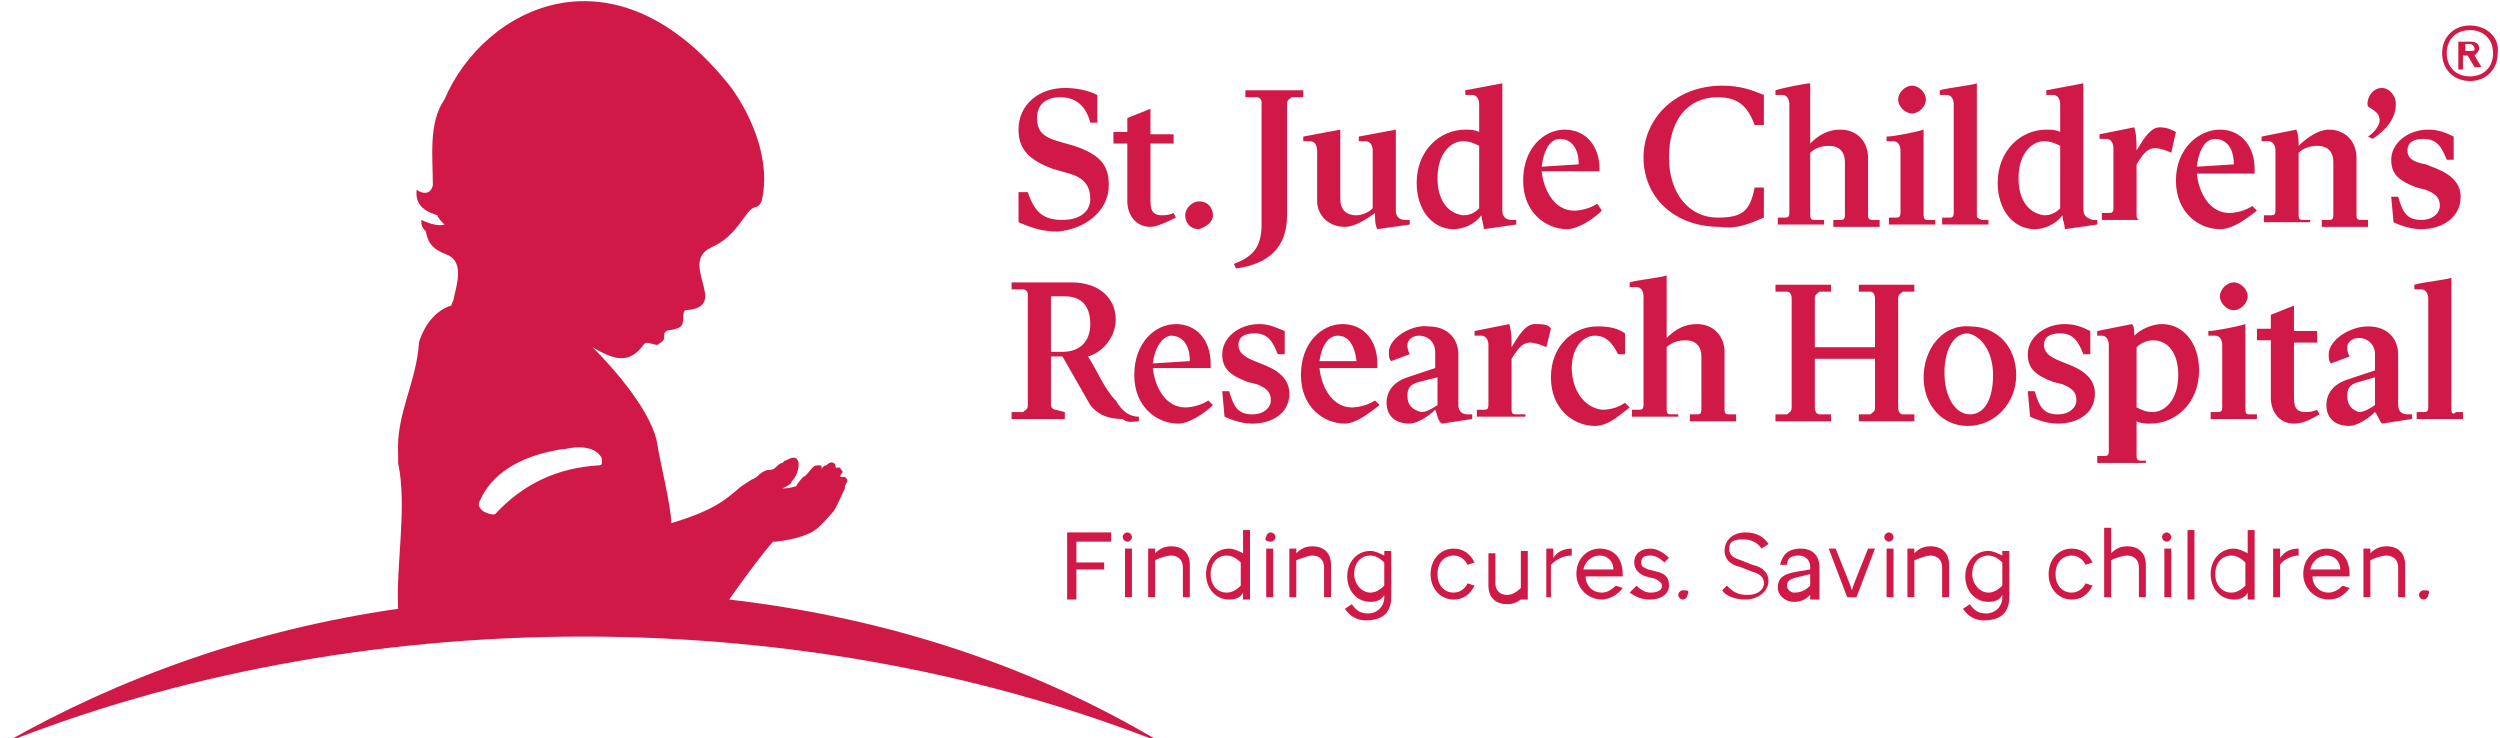 <?xml version="1.0" encoding="utf-8"?>
<!-- Generator: Adobe Illustrator 24.1.2, SVG Export Plug-In . SVG Version: 6.00 Build 0)  -->
<svg version="1.1" id="Layer_1" xmlns="http://www.w3.org/2000/svg" xmlns:xlink="http://www.w3.org/1999/xlink" x="0px" y="0px"
	 viewBox="0 0 108 31.9" enable-background="new 0 0 108 31.9" xml:space="preserve">
<g>
	<g>
		<path fill="#D11947" d="M26,20c0,0.1-0.1,0.1-0.1,0.1c-1.8,0.1-3.3,0.8-4.5,2.1c0,0-0.1,0.1-0.5-0.1c-0.3-0.2-0.2-0.4-0.2-0.4
			c0.5-1.2,1.7-2,3.6-2.3l0.1,0c0.4-0.1,1.3-0.2,1.6,0.4C26,19.8,26,19.9,26,20 M31.5,25.9L31.5,25.9c0.7-1,1.6-2.2,1.9-2.5
			c0,0,0,0,0.1,0c1-0.1,1.6-0.4,1.7-0.5c0.2-0.1,0.7-0.7,0.8-0.8c0.1-0.1,0.4-0.8,0.5-1v0l0,0l0-0.1l0,0l0.1-0.2
			c0-0.1,0-0.1-0.1-0.2c0,0-0.1,0-0.2,0c0,0,0,0,0,0c0-0.1,0.1-0.2,0.1-0.2v0c0-0.1-0.1-0.1-0.1-0.2c-0.1,0-0.2,0-0.2,0
			C36.1,20,36,20,36,20c0,0-0.1-0.1-0.3,0.1c-0.1,0-0.2,0.1-0.2,0.2c0-0.1,0-0.1,0-0.1c0-0.1-0.1-0.1-0.1-0.1c-0.1,0-0.2,0-0.3,0.1
			c-0.1,0.1-0.3,0.4-0.4,0.4c0,0-0.2,0.2-0.3,0.4c-0.3,0.1-0.5,0.1-0.6,0.1c0.2-0.1,0.4-0.2,0.4-0.3c0.2-0.2,0.3-0.5,0.3-0.7
			c0,0,0-0.1,0-0.1c0-0.1-0.1-0.2-0.1-0.2c-0.2-0.1-0.4,0.1-0.5,0.1c0,0-0.1,0.1-0.1,0.1c-0.1,0-0.2,0.1-0.3,0.2
			c-0.1,0.1-0.2,0.1-0.3,0.1c-0.1,0-0.3,0.1-0.4,0.2l0,0c0,0,0,0,0,0c0,0-0.2,0.2-0.3,0.2c-0.3,0.2-0.5,0.3-0.7,0.5
			c-0.4,0.3-0.8,0.8-2.8,1.4c0-0.7-0.5-2.7-0.6-3.4c-0.2-1.3-1.7-3.1-2.8-4.2c1,0.6,1.6,0.7,2.2-0.1c0.1-0.2,0.4,0,0.6,0
			c0.3-0.2,0.3-0.2,0.3-0.5c0.1-0.2,0.3-0.1,0.5-0.2c0.5-0.1,0.2-0.6,0.4-0.8c2-0.1-0.3-2,1.1-2.7c0.9-0.4,1.2-1,1.6-1.5
			c0.3-0.4,0.4-0.1,0.6-0.5c0.4-1.6-0.3-3.5-1.3-4.9c-5-6.4-10.7-3.5-12.4,0.5c-0.7,1-0.5,2.5-0.5,3.7c-0.1,0.4-0.4,0.4-0.7,0.2
			c-0.1,0.8,0.6,1,0.9,1.1c0,0.1,0.2,0.3,0.3,0.4c-0.3,0.1-0.8-0.1-1-0.2c0,0.2,0,0.3,0.2,0.5c0.1,0.6,0.4,0.8,0.9,1
			c0.8,0.3,0.4,1.4,0.3,1.9c0,0.1-0.1,0.2-0.1,0.3c-0.7,0.2-1.2,0.9-1.4,1.6c-0.1,1.7-1,3.1-0.9,4.8c0,0,0,0.3,0,0.4
			c0.4,1.9-0.1,4.4,0,6.3c-6.3,0.9-12.1,3-17,5.8c7.3-2.9,15.9-4.6,25-4.6s17.7,1.7,25,4.6C44.7,28.8,38.4,26.7,31.5,25.9"/>
		<g>
			<g>
				<path fill="#D11947" d="M105.9,17.7v-4.9c0-0.3,0-0.6,0-0.8c-0.3,0.1-1.3,0.2-1.6,0.3l0,0.2l0.3,0c0.2,0,0.3,0.2,0.3,0.4v4.7
					c0,0.2-0.1,0.2-0.2,0.2l-0.3,0v0.3h2v-0.3l-0.3,0C106,17.9,105.9,17.9,105.9,17.7 M101.4,17.1c0-0.3,0.1-0.5,0.5-0.6l0.7-0.2
					l0,1.2c-0.3,0.2-0.5,0.3-0.7,0.3C101.6,17.7,101.4,17.5,101.4,17.1 M102.9,18.3l1.3-0.2l0-0.2l-0.2,0c-0.3,0-0.4-0.2-0.4-0.4
					l0-2.2c0-0.6-0.4-1.2-1.3-1.2c-0.8,0-1.7,0.6-1.7,1.2c0,0.2,0,0.3,0.1,0.4l0.8-0.3c-0.1-0.2-0.1-0.3-0.1-0.4
					c0-0.2,0.2-0.4,0.5-0.4c0.4,0,0.7,0.3,0.7,0.7l0,0.7l-1.2,0.4c-0.6,0.2-0.9,0.6-0.9,1.1c0,0.5,0.3,0.9,1,0.9
					c0.3,0,0.8-0.3,1.1-0.6C102.7,17.9,102.8,18.2,102.9,18.3 M100.2,17.9l-0.1-0.2c-0.2,0.1-0.4,0.1-0.5,0.1
					c-0.3,0-0.5-0.1-0.5-0.6v-2.4h1v-0.5h-1v-1.1l-1,0.4v0.6h-0.6v0.5h0.6v2.5c0,0.5,0.3,1.1,1,1.1C99.4,18.3,99.7,18.2,100.2,17.9
					 M97.5,18.2v-0.3l-0.3,0c-0.1,0-0.2,0-0.2-0.2v-2.9c0-0.3,0-0.6,0-0.8c-0.3,0.1-1.3,0.3-1.6,0.3l0,0.2l0.3,0
					c0.2,0,0.3,0.2,0.3,0.4v2.7c0,0.2-0.1,0.2-0.2,0.2l-0.3,0v0.3H97.5z M97.1,12.8c0-0.3-0.3-0.6-0.6-0.6c-0.3,0-0.6,0.3-0.6,0.6
					c0,0.3,0.3,0.6,0.6,0.6C96.8,13.4,97.1,13.1,97.1,12.8 M93,14.7c0.7,0,1.1,0.6,1.1,1.5c0,1.1-0.6,1.6-1.1,1.6
					c-0.3,0-0.5-0.1-0.7-0.2V15C92.5,14.8,92.8,14.7,93,14.7 M92.9,19.9l-0.4,0c-0.1,0-0.2,0-0.2-0.2v-1.5c0.2,0.1,0.4,0.1,0.6,0.1
					c1.1,0,2.1-0.9,2.1-2.3c0-1.2-0.7-2-1.6-2c-0.4,0-0.9,0.2-1.2,0.5c0-0.2,0-0.4-0.1-0.5l-1.5,0.3l0,0.2l0.2,0
					c0.2,0,0.3,0.2,0.3,0.4v4.6c0,0.2-0.1,0.2-0.2,0.2l-0.3,0v0.3h2.1V19.9z M90.5,17c0-0.5-0.3-0.9-1-1.2l-0.5-0.2
					c-0.5-0.2-0.7-0.4-0.7-0.7c0-0.3,0.2-0.5,0.7-0.5c0.6,0,0.8,0.4,1,0.9h0.3l0-1c-0.4-0.2-0.7-0.3-1.1-0.3c-0.9,0-1.6,0.6-1.6,1.3
					c0,0.6,0.3,0.9,1.1,1.2l0.4,0.1c0.5,0.2,0.6,0.4,0.6,0.7c0,0.3-0.3,0.6-0.8,0.6c-0.6,0-0.8-0.3-1-1h-0.3l0.1,1.1
					c0.2,0.1,0.7,0.3,1.2,0.3C89.7,18.3,90.5,17.9,90.5,17 M86.1,16.2c0,1.1-0.4,1.7-1,1.7c-0.6,0-1.1-0.7-1.1-1.8
					c0-1,0.4-1.7,1-1.7C85.6,14.5,86.1,15.2,86.1,16.2 M83.1,16.3c0,1.2,0.8,2.1,1.9,2.1c1.2,0,2.1-1,2.1-2.2c0-1.2-0.8-2.1-2-2.1
					C83.9,14,83.1,15.1,83.1,16.3 M79.1,17.9l-0.5,0c-0.1,0-0.2-0.1-0.2-0.3v-2.1h2.6v2.1c0,0.2-0.1,0.2-0.2,0.3l-0.5,0v0.3h2.4
					v-0.3l-0.5,0c-0.1,0-0.2-0.1-0.2-0.3v-4.7c0-0.2,0.1-0.2,0.2-0.3l0.5,0v-0.3h-2.4v0.3l0.5,0c0.1,0,0.2,0.1,0.2,0.3V15h-2.6v-2.1
					c0-0.2,0.1-0.2,0.2-0.3l0.5,0v-0.3h-2.4v0.3l0.5,0c0.1,0,0.2,0.1,0.2,0.3v4.7c0,0.2-0.1,0.2-0.2,0.3l-0.5,0v0.3h2.4V17.9z
					 M72.6,17.9l-0.4,0c-0.1,0-0.2,0-0.2-0.2V15c0.2-0.2,0.5-0.3,0.8-0.3c0.5,0,0.7,0.3,0.7,0.7v2.3c0,0.2-0.1,0.2-0.2,0.2l-0.3,0
					v0.3h2v-0.3l-0.3,0c-0.1,0-0.2,0-0.2-0.2v-2.5c0-0.6-0.4-1.2-1.2-1.2c-0.5,0-0.9,0.2-1.3,0.6v-1.9c0-0.3,0-0.6,0-0.8
					c-0.3,0.1-1.3,0.2-1.6,0.3l0,0.2l0.3,0c0.2,0,0.3,0.2,0.3,0.4v4.7c0,0.2-0.1,0.2-0.2,0.2l-0.3,0v0.3h2V17.9z M67.9,15.9
					c0-0.9,0.5-1.4,1-1.4c0.4,0,0.7,0.2,1,0.8h0.3v-0.9c-0.3-0.2-0.6-0.3-1.2-0.3c-1,0-2,0.8-2,2.2c0,1.4,1,2.1,1.9,2.1
					c0.6,0,1.1-0.5,1.5-0.8l-0.2-0.2c-0.3,0.2-0.6,0.3-1,0.3C68.4,17.6,67.9,16.8,67.9,15.9 M65.9,17.9l-0.4,0c-0.1,0-0.2,0-0.2-0.2
					v-2.2c0.2-0.3,0.4-0.7,0.8-0.7c0.2,0,0.5,0.1,0.7,0.2l0.2-0.8C66.9,14,66.6,14,66.3,14c-0.4,0-0.7,0.5-1,1c0-0.3,0-0.7-0.1-1
					l-1.5,0.3l0,0.2l0.3,0c0.2,0,0.3,0.2,0.3,0.4v2.6c0,0.2-0.1,0.2-0.2,0.2l-0.3,0v0.3h2.1V17.9z M60.8,17.1c0-0.3,0.1-0.5,0.5-0.6
					l0.8-0.2l0,1.2c-0.3,0.2-0.5,0.3-0.7,0.3C61,17.7,60.8,17.5,60.8,17.1 M62.3,18.3l1.3-0.2l0-0.2l-0.2,0c-0.3,0-0.4-0.2-0.4-0.4
					l0-2.2c0-0.6-0.4-1.2-1.3-1.2C61,14,60,14.6,60,15.2c0,0.2,0,0.3,0.1,0.4l0.8-0.3c-0.1-0.2-0.1-0.3-0.1-0.4
					c0-0.2,0.2-0.4,0.5-0.4c0.4,0,0.7,0.3,0.7,0.7l0,0.7l-1.2,0.4c-0.6,0.2-0.9,0.6-0.9,1.1c0,0.5,0.3,0.9,1,0.9
					c0.3,0,0.8-0.3,1.1-0.6C62.1,17.9,62.1,18.2,62.3,18.3 M57.8,14.5c0.3,0,0.7,0.2,0.8,1.1L57,15.6C57.1,14.9,57.4,14.5,57.8,14.5
					 M59.6,17.5l-0.2-0.2c-0.3,0.2-0.7,0.3-1,0.3c-0.8,0-1.3-0.8-1.4-1.7h2.5v-0.2c0-1-0.6-1.7-1.5-1.7c-0.9,0-1.8,0.8-1.8,2.2
					c0,1.4,1,2.1,1.9,2.1C58.6,18.3,59.2,17.8,59.6,17.5 M55.7,17c0-0.5-0.3-0.9-1-1.2l-0.5-0.2c-0.5-0.2-0.7-0.4-0.7-0.7
					c0-0.3,0.2-0.5,0.7-0.5c0.6,0,0.8,0.4,1,0.9h0.3l0-1C55,14.1,54.8,14,54.4,14c-0.9,0-1.6,0.6-1.6,1.3c0,0.6,0.3,0.9,1.1,1.2
					l0.4,0.1c0.5,0.2,0.6,0.4,0.6,0.7c0,0.3-0.3,0.6-0.8,0.6c-0.6,0-0.8-0.3-1-1h-0.3l0.1,1.1c0.2,0.1,0.7,0.3,1.2,0.3
					C54.9,18.3,55.7,17.9,55.7,17 M50.6,14.5c0.3,0,0.8,0.2,0.8,1.1l-1.6,0.1C49.9,14.9,50.3,14.5,50.6,14.5 M52.4,17.5l-0.2-0.2
					c-0.3,0.2-0.7,0.3-1,0.3c-0.8,0-1.3-0.8-1.4-1.7h2.5v-0.2c0-1-0.6-1.7-1.5-1.7c-0.9,0-1.8,0.8-1.8,2.2c0,1.4,1,2.1,1.9,2.1
					C51.4,18.3,52.1,17.8,52.4,17.5 M45.9,15.2c-0.2,0-0.3,0-0.5,0v-2.4c0.2,0,0.4,0,0.6,0c0.7,0,1.1,0.4,1.1,1.2
					C47.1,14.8,46.6,15.2,45.9,15.2 M49.2,18.2l0-0.2c-0.4,0-0.7-0.2-1-0.7c-0.5-0.5-0.8-1.3-1.2-1.9c0.7-0.2,1.2-0.9,1.2-1.6
					c0-0.9-0.7-1.6-1.9-1.6c-0.5,0-0.9,0-1.7,0c-0.3,0-0.6,0-0.9,0v0.3l0.5,0c0.1,0,0.2,0.1,0.2,0.2v4.8c0,0.2-0.1,0.2-0.2,0.3
					l-0.5,0v0.3H46v-0.3l-0.4-0.1c-0.1,0-0.2-0.1-0.2-0.2v-2.1c0.2,0,0.4,0,0.5,0c0.4,0.7,0.8,1.4,1.2,2.1c0.4,0.5,0.9,0.6,1.4,0.6
					C48.7,18.3,49,18.2,49.2,18.2"/>
				<path fill="#D11947" d="M106.3,8.5c0-0.5-0.3-0.9-1-1.2l-0.5-0.2C104.2,7,104,6.8,104,6.5c0-0.3,0.2-0.5,0.7-0.5
					c0.6,0,0.8,0.4,1,0.9h0.3l0-1c-0.4-0.2-0.7-0.3-1.1-0.3c-0.9,0-1.6,0.6-1.6,1.3c0,0.6,0.3,0.9,1.1,1.2l0.4,0.1
					c0.5,0.2,0.6,0.4,0.6,0.7c0,0.3-0.3,0.6-0.8,0.6c-0.6,0-0.8-0.3-1-1h-0.3l0.1,1.1c0.2,0.1,0.7,0.3,1.2,0.3
					C105.5,9.9,106.3,9.4,106.3,8.5 M102.8,5.2c0,0.2-0.2,0.5-0.5,0.7l0.2,0.1c0.6-0.4,1-0.9,1-1.5c0-0.4-0.3-0.7-0.6-0.7
					c-0.5,0-0.7,0.6-0.6,0.8C102.6,4.8,102.8,4.9,102.8,5.2 M99.8,9.5l-0.3,0c-0.1,0-0.2,0-0.2-0.2V6.6c0.2-0.2,0.5-0.3,0.8-0.3
					c0.5,0,0.7,0.3,0.7,0.7v2.3c0,0.2-0.1,0.2-0.2,0.2l-0.3,0v0.3h2V9.5l-0.3,0c-0.1,0-0.2,0-0.2-0.2V6.8c0-0.6-0.4-1.2-1.2-1.2
					c-0.4,0-0.9,0.3-1.3,0.7c0-0.2,0-0.5-0.1-0.7l-1.5,0.3l0,0.2l0.3,0c0.2,0,0.3,0.2,0.3,0.4v2.6c0,0.2-0.1,0.2-0.2,0.2l-0.3,0v0.3
					h2V9.5z M95.7,6c0.3,0,0.8,0.2,0.8,1.1l-1.6,0.1C95,6.4,95.3,6,95.7,6 M97.5,9.1l-0.2-0.2c-0.3,0.2-0.7,0.3-1,0.3
					c-0.8,0-1.3-0.8-1.4-1.7h2.5V7.3c0-1-0.6-1.7-1.5-1.7C95,5.6,94,6.4,94,7.8c0,1.4,1,2.1,1.9,2.1C96.5,9.9,97.1,9.4,97.5,9.1
					 M92.9,9.5l-0.4,0c-0.1,0-0.2,0-0.2-0.2V7.1c0.2-0.3,0.4-0.7,0.8-0.7c0.2,0,0.5,0.1,0.7,0.2L94,5.7c-0.2-0.1-0.4-0.2-0.7-0.2
					c-0.4,0-0.7,0.5-1,1c0-0.3,0-0.7-0.1-1l-1.5,0.3l0,0.2l0.3,0c0.2,0,0.3,0.2,0.3,0.4v2.6c0,0.2-0.1,0.2-0.2,0.2l-0.3,0v0.3h2.1
					V9.5z M87.2,7.7c0-1.1,0.6-1.6,1.1-1.6c0.3,0,0.5,0.1,0.7,0.2V9c-0.2,0.2-0.4,0.3-0.7,0.3C87.6,9.2,87.2,8.6,87.2,7.7 M90.6,9.7
					l0-0.2l-0.2,0C90.1,9.4,90,9.3,90,9V4.4c0-0.3,0-0.6,0-0.8l-1.6,0.3l0,0.2l0.3,0c0.2,0,0.3,0.2,0.3,0.4v1.2
					c-0.2-0.1-0.4-0.1-0.6-0.1c-1.1,0-2.1,0.9-2.1,2.3c0,1.2,0.7,2,1.6,2c0.4,0,0.9-0.2,1.2-0.6c0,0.2,0.1,0.4,0.1,0.6L90.6,9.7z
					 M85.4,9.3V4.4c0-0.3,0-0.6,0-0.8c-0.3,0.1-1.3,0.2-1.6,0.3l0,0.2l0.3,0c0.2,0,0.3,0.2,0.3,0.4v4.7c0,0.2-0.1,0.2-0.2,0.2
					l-0.3,0v0.3h2V9.5l-0.3,0C85.4,9.4,85.4,9.4,85.4,9.3 M83.6,9.8V9.5l-0.3,0c-0.1,0-0.2,0-0.2-0.2V6.4c0-0.3,0-0.6,0-0.8
					c-0.3,0.1-1.3,0.3-1.6,0.3l0,0.2l0.3,0c0.2,0,0.3,0.2,0.3,0.4v2.7c0,0.2-0.1,0.2-0.2,0.2l-0.3,0v0.3H83.6z M83.2,4.3
					c0-0.3-0.3-0.6-0.6-0.6c-0.3,0-0.6,0.3-0.6,0.6c0,0.3,0.3,0.6,0.6,0.6C82.9,4.9,83.2,4.6,83.2,4.3 M78.8,9.5l-0.4,0
					c-0.1,0-0.2,0-0.2-0.2V6.6c0.2-0.2,0.5-0.3,0.8-0.3c0.5,0,0.7,0.3,0.7,0.7v2.3c0,0.2-0.1,0.2-0.2,0.2l-0.3,0v0.3h2V9.5l-0.3,0
					c-0.1,0-0.2,0-0.2-0.2V6.8c0-0.6-0.4-1.2-1.2-1.2c-0.5,0-0.9,0.2-1.3,0.6V4.4c0-0.3,0-0.6,0-0.8C78,3.6,77,3.8,76.7,3.9l0,0.2
					l0.3,0c0.2,0,0.3,0.2,0.3,0.4v4.7c0,0.2-0.1,0.2-0.2,0.2l-0.3,0v0.3h2V9.5z M76.2,9.4l0-1.3h-0.4c-0.2,1-0.5,1.3-1.6,1.3
					c-1.2,0-2.1-1-2.1-2.6c0-1.6,0.8-2.6,2.1-2.6c0.9,0,1.3,0.4,1.6,1.2h0.4l0-1.3c-0.5-0.2-1-0.4-1.8-0.4c-2,0-3.4,1.4-3.4,3.1
					c0,1.7,1.3,3,3.3,3C75,9.9,75.5,9.7,76.2,9.4 M67.4,6c0.3,0,0.8,0.2,0.8,1.1l-1.6,0.1C66.7,6.4,67,6,67.4,6 M69.2,9.1L69,8.8
					c-0.3,0.2-0.7,0.3-1,0.3c-0.8,0-1.3-0.8-1.4-1.7h2.5V7.3c0-1-0.6-1.7-1.5-1.7c-0.9,0-1.8,0.8-1.8,2.2c0,1.4,1,2.1,1.9,2.1
					C68.2,9.9,68.9,9.4,69.2,9.1 M62.1,7.7c0-1.1,0.6-1.6,1.1-1.6c0.3,0,0.5,0.1,0.7,0.2V9c-0.2,0.2-0.4,0.3-0.7,0.3
					C62.5,9.2,62.1,8.6,62.1,7.7 M65.5,9.7l0-0.2l-0.2,0c-0.3,0-0.4-0.2-0.4-0.4V4.4c0-0.3,0-0.6,0-0.8l-1.6,0.3l0,0.2l0.3,0
					c0.2,0,0.3,0.2,0.3,0.4v1.2c-0.2-0.1-0.4-0.1-0.6-0.1c-1.1,0-2.1,0.9-2.1,2.3c0,1.2,0.7,2,1.6,2c0.4,0,0.9-0.2,1.2-0.6
					c0,0.2,0.1,0.4,0.1,0.6L65.5,9.7z M59.5,9.9l1.4-0.2l0-0.2l-0.2,0c-0.3,0-0.4-0.2-0.4-0.4V6.4c0-0.3,0-0.6,0-0.8l-1.6,0.3l0,0.2
					l0.3,0c0.2,0,0.3,0.2,0.3,0.4V9c-0.2,0.2-0.5,0.3-0.7,0.3c-0.5,0-0.7-0.3-0.7-0.7V6.4c0-0.3,0-0.6,0-0.8l-1.6,0.3l0,0.2l0.3,0
					c0.2,0,0.3,0.2,0.3,0.4v2.2c0,0.5,0.4,1.1,1.2,1.1c0.4,0,0.9-0.3,1.3-0.6C59.4,9.5,59.4,9.7,59.5,9.9 M55.6,4.5
					c0-0.2,0.1-0.2,0.2-0.3l0.5,0V3.9h-2.5v0.3l0.5,0c0.1,0,0.2,0.1,0.2,0.2v5.3c0,1-0.4,1.4-1.2,1.7l0.1,0.2
					c1.4-0.2,2.2-0.9,2.2-2.3V4.5z M52.4,9.3c0-0.3-0.2-0.6-0.6-0.6c-0.3,0-0.6,0.3-0.6,0.6c0,0.3,0.2,0.6,0.6,0.6
					C52.1,9.8,52.4,9.6,52.4,9.3 M50.8,9.4l-0.1-0.2c-0.2,0.1-0.4,0.1-0.5,0.1c-0.3,0-0.5-0.1-0.5-0.6V6.2h1V5.8h-1V4.7l-1,0.4v0.6
					h-0.6v0.5h0.6v2.5c0,0.5,0.3,1.1,1,1.1C49.9,9.8,50.2,9.7,50.8,9.4 M47.9,8c0-0.8-0.3-1.3-1.5-1.7l-0.7-0.2
					c-0.7-0.2-0.9-0.5-0.9-1c0-0.6,0.4-0.9,1-0.9c0.6,0,1.1,0.3,1.3,1.1h0.3V4.1C47,3.9,46.5,3.8,46,3.8c-1.1,0-2,0.7-2,1.8
					c0,0.8,0.4,1.3,1.5,1.7l0.7,0.2c0.7,0.2,0.9,0.6,0.9,1.1c0,0.5-0.4,0.9-1.2,0.9c-0.8,0-1.2-0.3-1.5-1.2H44l0,1.3
					c0.7,0.3,1.1,0.4,1.7,0.4C46.9,9.9,47.9,9.1,47.9,8"/>
				<g>
					<path fill="#D11947" d="M106.7,3.3c-0.6,0-1-0.4-1-1c0-0.6,0.4-1,1-1c0.6,0,1,0.4,1,1C107.7,2.9,107.3,3.3,106.7,3.3
						 M106.7,1.1c-0.7,0-1.2,0.5-1.2,1.2c0,0.7,0.5,1.2,1.2,1.2c0.7,0,1.2-0.5,1.2-1.2C108,1.6,107.4,1.1,106.7,1.1"/>
					<path fill="#D11947" d="M106.7,2.2h-0.2V1.9h0.2c0.1,0,0.2,0.1,0.2,0.2C106.9,2.2,106.9,2.2,106.7,2.2 M106.9,2.4
						c0.1-0.1,0.2-0.2,0.2-0.3c0-0.2-0.1-0.3-0.4-0.3h-0.5v1.2h0.2V2.4h0.2l0.3,0.5h0.3L106.9,2.4L106.9,2.4z"/>
				</g>
			</g>
			<g>
				<path fill="#D11947" d="M46.5,25.9v-1.3h1.2v-0.3h-1.2v-0.9H48V23h-1.9v2.9H46.5z M48.7,23.4c0.1,0,0.2-0.1,0.2-0.2
					c0-0.1-0.1-0.2-0.2-0.2c-0.1,0-0.2,0.1-0.2,0.2C48.5,23.3,48.6,23.4,48.7,23.4 M48.9,23.7h-0.3v2.1h0.3V23.7z M50.6,24
					c0.3,0,0.5,0.2,0.5,0.5v1.3h0.3v-1.4c0-0.5-0.3-0.8-0.8-0.8c-0.3,0-0.5,0.1-0.7,0.3l0-0.2h-0.3v2.1h0.3v-1.6
					C50.1,24.1,50.4,24,50.6,24 M53.7,25.9H54v-3h-0.3v1c-0.2-0.1-0.4-0.2-0.6-0.2c-0.6,0-1,0.5-1,1.1c0,0.6,0.4,1.1,1,1.1
					c0.3,0,0.5-0.1,0.6-0.3L53.7,25.9z M52.3,24.8c0-0.5,0.3-0.8,0.7-0.8c0.2,0,0.4,0.1,0.6,0.3v1c-0.2,0.2-0.4,0.3-0.6,0.3
					C52.6,25.6,52.3,25.3,52.3,24.8 M54.9,23.4c0.1,0,0.2-0.1,0.2-0.2c0-0.1-0.1-0.2-0.2-0.2c-0.1,0-0.2,0.1-0.2,0.2
					C54.6,23.3,54.7,23.4,54.9,23.4 M55,23.7h-0.3v2.1H55V23.7z M56.7,24c0.3,0,0.5,0.2,0.5,0.5v1.3h0.3v-1.4c0-0.5-0.3-0.8-0.8-0.8
					c-0.3,0-0.5,0.1-0.7,0.3l0-0.2h-0.3v2.1h0.3v-1.6C56.3,24.1,56.5,24,56.7,24 M60.1,25.8v-2h-0.3v0.2c-0.2-0.1-0.4-0.2-0.6-0.2
					c-0.6,0-1,0.5-1,1.1c0,0.6,0.4,1.1,1,1.1c0.3,0,0.5-0.1,0.6-0.3v0.1c0,0.4-0.3,0.7-0.7,0.7c-0.3,0-0.5-0.1-0.7-0.4l-0.3,0.2
					c0.2,0.3,0.5,0.5,0.9,0.5C59.8,26.8,60.1,26.4,60.1,25.8 M58.5,24.8c0-0.5,0.3-0.8,0.7-0.8c0.2,0,0.4,0.1,0.6,0.3v1
					c-0.2,0.2-0.4,0.3-0.6,0.3C58.8,25.6,58.5,25.2,58.5,24.8 M62.8,23.7c-0.6,0-1,0.5-1,1.1c0,0.6,0.4,1.1,1,1.1
					c0.4,0,0.7-0.2,0.9-0.6l-0.3-0.1c-0.1,0.2-0.3,0.4-0.6,0.4c-0.4,0-0.7-0.3-0.7-0.8c0-0.5,0.3-0.8,0.7-0.8c0.3,0,0.5,0.2,0.6,0.4
					l0.3-0.1C63.5,23.9,63.2,23.7,62.8,23.7 M65.6,25.9H66v-2.1h-0.3v1.6c-0.2,0.2-0.4,0.3-0.6,0.3c-0.3,0-0.5-0.2-0.5-0.5v-1.3
					h-0.3v1.4c0,0.5,0.3,0.8,0.8,0.8c0.3,0,0.5-0.1,0.7-0.3L65.6,25.9z M67.9,24l0-0.3c-0.3,0-0.6,0.1-0.8,0.4l0-0.4h-0.3v2.1H67
					v-1.4C67.2,24.2,67.5,24,67.9,24 M70.1,25.4l-0.3-0.1c-0.2,0.2-0.4,0.3-0.6,0.3c-0.4,0-0.7-0.3-0.7-0.7h1.6c0,0,0-0.1,0-0.1
					c0-0.6-0.3-1.1-1-1.1c-0.5,0-1,0.4-1,1.1c0,0.6,0.5,1.1,1.1,1.1C69.5,25.9,69.9,25.7,70.1,25.4 M69.1,24c0.4,0,0.6,0.3,0.6,0.6
					h-1.3C68.5,24.2,68.8,24,69.1,24 M70.4,25.6c0.3,0.2,0.5,0.3,0.9,0.3c0.4,0,0.8-0.2,0.8-0.6c0-0.3-0.1-0.5-0.5-0.6l-0.4-0.1
					c-0.2-0.1-0.3-0.1-0.3-0.3c0-0.2,0.1-0.3,0.4-0.3c0.2,0,0.4,0.1,0.6,0.3l0.2-0.2c-0.2-0.2-0.5-0.4-0.8-0.4
					c-0.4,0-0.7,0.2-0.7,0.6c0,0.3,0.2,0.5,0.5,0.6l0.4,0.1c0.2,0.1,0.3,0.2,0.3,0.3c0,0.2-0.2,0.3-0.5,0.3c-0.2,0-0.4-0.1-0.6-0.3
					L70.4,25.6z M72.7,25.5c-0.1,0-0.2,0.1-0.2,0.2c0,0.1,0.1,0.2,0.2,0.2c0.1,0,0.2-0.1,0.2-0.2C73,25.5,72.9,25.5,72.7,25.5
					 M75.4,25.9c0.6,0,1-0.4,1-0.8c0-0.3-0.2-0.6-0.7-0.7l-0.5-0.2c-0.3-0.1-0.5-0.2-0.5-0.5c0-0.3,0.2-0.4,0.6-0.4
					c0.3,0,0.6,0.1,0.8,0.4l0.3-0.2c-0.2-0.3-0.5-0.5-1-0.5c-0.5,0-0.9,0.3-0.9,0.8c0,0.3,0.2,0.6,0.7,0.7l0.5,0.2
					c0.4,0.1,0.5,0.3,0.5,0.5c0,0.3-0.3,0.5-0.7,0.5c-0.4,0-0.6-0.1-0.9-0.4l-0.2,0.2C74.5,25.7,74.9,25.9,75.4,25.9 M78.3,25.9h0.3
					v-1.4c0-0.5-0.3-0.8-0.8-0.8c-0.6,0-0.8,0.3-0.9,0.7l0.3,0c0-0.3,0.2-0.4,0.5-0.4c0.3,0,0.5,0.2,0.5,0.5v0.1l-0.6,0.1
					c-0.6,0.1-0.8,0.3-0.8,0.7c0,0.3,0.3,0.6,0.7,0.6c0.3,0,0.5-0.1,0.7-0.3V25.9z M77.2,25.3c0-0.2,0.1-0.3,0.6-0.4l0.4-0.1v0.5
					c-0.2,0.2-0.4,0.3-0.7,0.3C77.4,25.6,77.2,25.5,77.2,25.3 M81,23.7h-0.3l-0.6,1.5L80,25.5l-0.1-0.3l-0.6-1.5H79l0.8,2.1h0.4
					L81,23.7z M81.6,23.4c0.1,0,0.2-0.1,0.2-0.2c0-0.1-0.1-0.2-0.2-0.2c-0.1,0-0.2,0.1-0.2,0.2C81.4,23.3,81.5,23.4,81.6,23.4
					 M81.8,23.7h-0.3v2.1h0.3V23.7z M83.4,24c0.3,0,0.5,0.2,0.5,0.5v1.3h0.3v-1.4c0-0.5-0.3-0.8-0.8-0.8c-0.3,0-0.5,0.1-0.7,0.3
					l0-0.2h-0.3v2.1h0.3v-1.6C83,24.1,83.2,24,83.4,24 M86.8,25.8v-2h-0.3v0.2c-0.2-0.1-0.4-0.2-0.6-0.2c-0.6,0-1,0.5-1,1.1
					c0,0.6,0.4,1.1,1,1.1c0.3,0,0.5-0.1,0.6-0.3v0.1c0,0.4-0.3,0.7-0.7,0.7c-0.3,0-0.5-0.1-0.7-0.4l-0.3,0.2
					c0.2,0.3,0.5,0.5,0.9,0.5C86.5,26.8,86.8,26.4,86.8,25.8 M85.2,24.8c0-0.5,0.3-0.8,0.7-0.8c0.2,0,0.4,0.1,0.6,0.3v1
					c-0.2,0.2-0.4,0.3-0.6,0.3C85.5,25.6,85.2,25.2,85.2,24.8 M89.5,23.7c-0.6,0-1,0.5-1,1.1c0,0.6,0.4,1.1,1,1.1
					c0.4,0,0.7-0.2,0.9-0.6l-0.3-0.1c-0.1,0.2-0.3,0.4-0.6,0.4c-0.4,0-0.7-0.3-0.7-0.8c0-0.5,0.3-0.8,0.7-0.8c0.3,0,0.5,0.2,0.6,0.4
					l0.3-0.1C90.2,23.9,89.9,23.7,89.5,23.7 M91.9,24c0.3,0,0.5,0.2,0.5,0.5v1.3h0.3v-1.4c0-0.5-0.3-0.8-0.8-0.8
					c-0.3,0-0.5,0.1-0.7,0.3v-1.1h-0.3v3h0.3v-1.6C91.4,24.1,91.7,24,91.9,24 M93.6,23.4c0.1,0,0.2-0.1,0.2-0.2
					c0-0.1-0.1-0.2-0.2-0.2c-0.1,0-0.2,0.1-0.2,0.2C93.4,23.3,93.5,23.4,93.6,23.4 M93.8,23.7h-0.3v2.1h0.3V23.7z M94.5,25.9h0.3v-3
					h-0.3V25.9z M97.1,25.9h0.3v-3h-0.3v1c-0.2-0.1-0.4-0.2-0.6-0.2c-0.6,0-1,0.5-1,1.1c0,0.6,0.4,1.1,1,1.1c0.3,0,0.5-0.1,0.6-0.3
					L97.1,25.9z M95.7,24.8c0-0.5,0.3-0.8,0.7-0.8c0.2,0,0.4,0.1,0.6,0.3v1c-0.2,0.2-0.4,0.3-0.6,0.3C96,25.6,95.7,25.3,95.7,24.8
					 M99.3,24l0-0.3c-0.3,0-0.6,0.1-0.8,0.4l0-0.4h-0.3v2.1h0.3v-1.4C98.6,24.2,99,24,99.3,24 M101.5,25.4l-0.3-0.1
					c-0.2,0.2-0.4,0.3-0.6,0.3c-0.4,0-0.7-0.3-0.7-0.7h1.6c0,0,0-0.1,0-0.1c0-0.6-0.3-1.1-1-1.1c-0.5,0-1,0.4-1,1.1
					c0,0.6,0.5,1.1,1.1,1.1C101,25.9,101.3,25.7,101.5,25.4 M100.5,24c0.4,0,0.6,0.3,0.6,0.6h-1.3C99.9,24.2,100.2,24,100.5,24
					 M103.1,24c0.3,0,0.5,0.2,0.5,0.5v1.3h0.3v-1.4c0-0.5-0.3-0.8-0.8-0.8c-0.3,0-0.5,0.1-0.7,0.3l0-0.2h-0.3v2.1h0.3v-1.6
					C102.6,24.1,102.9,24,103.1,24 M104.7,25.5c-0.1,0-0.2,0.1-0.2,0.2c0,0.1,0.1,0.2,0.2,0.2c0.1,0,0.2-0.1,0.2-0.2
					C105,25.5,104.9,25.5,104.7,25.5"/>
			</g>
		</g>
	</g>
</g>
<g>
</g>
<g>
</g>
<g>
</g>
<g>
</g>
<g>
</g>
<g>
</g>
</svg>
